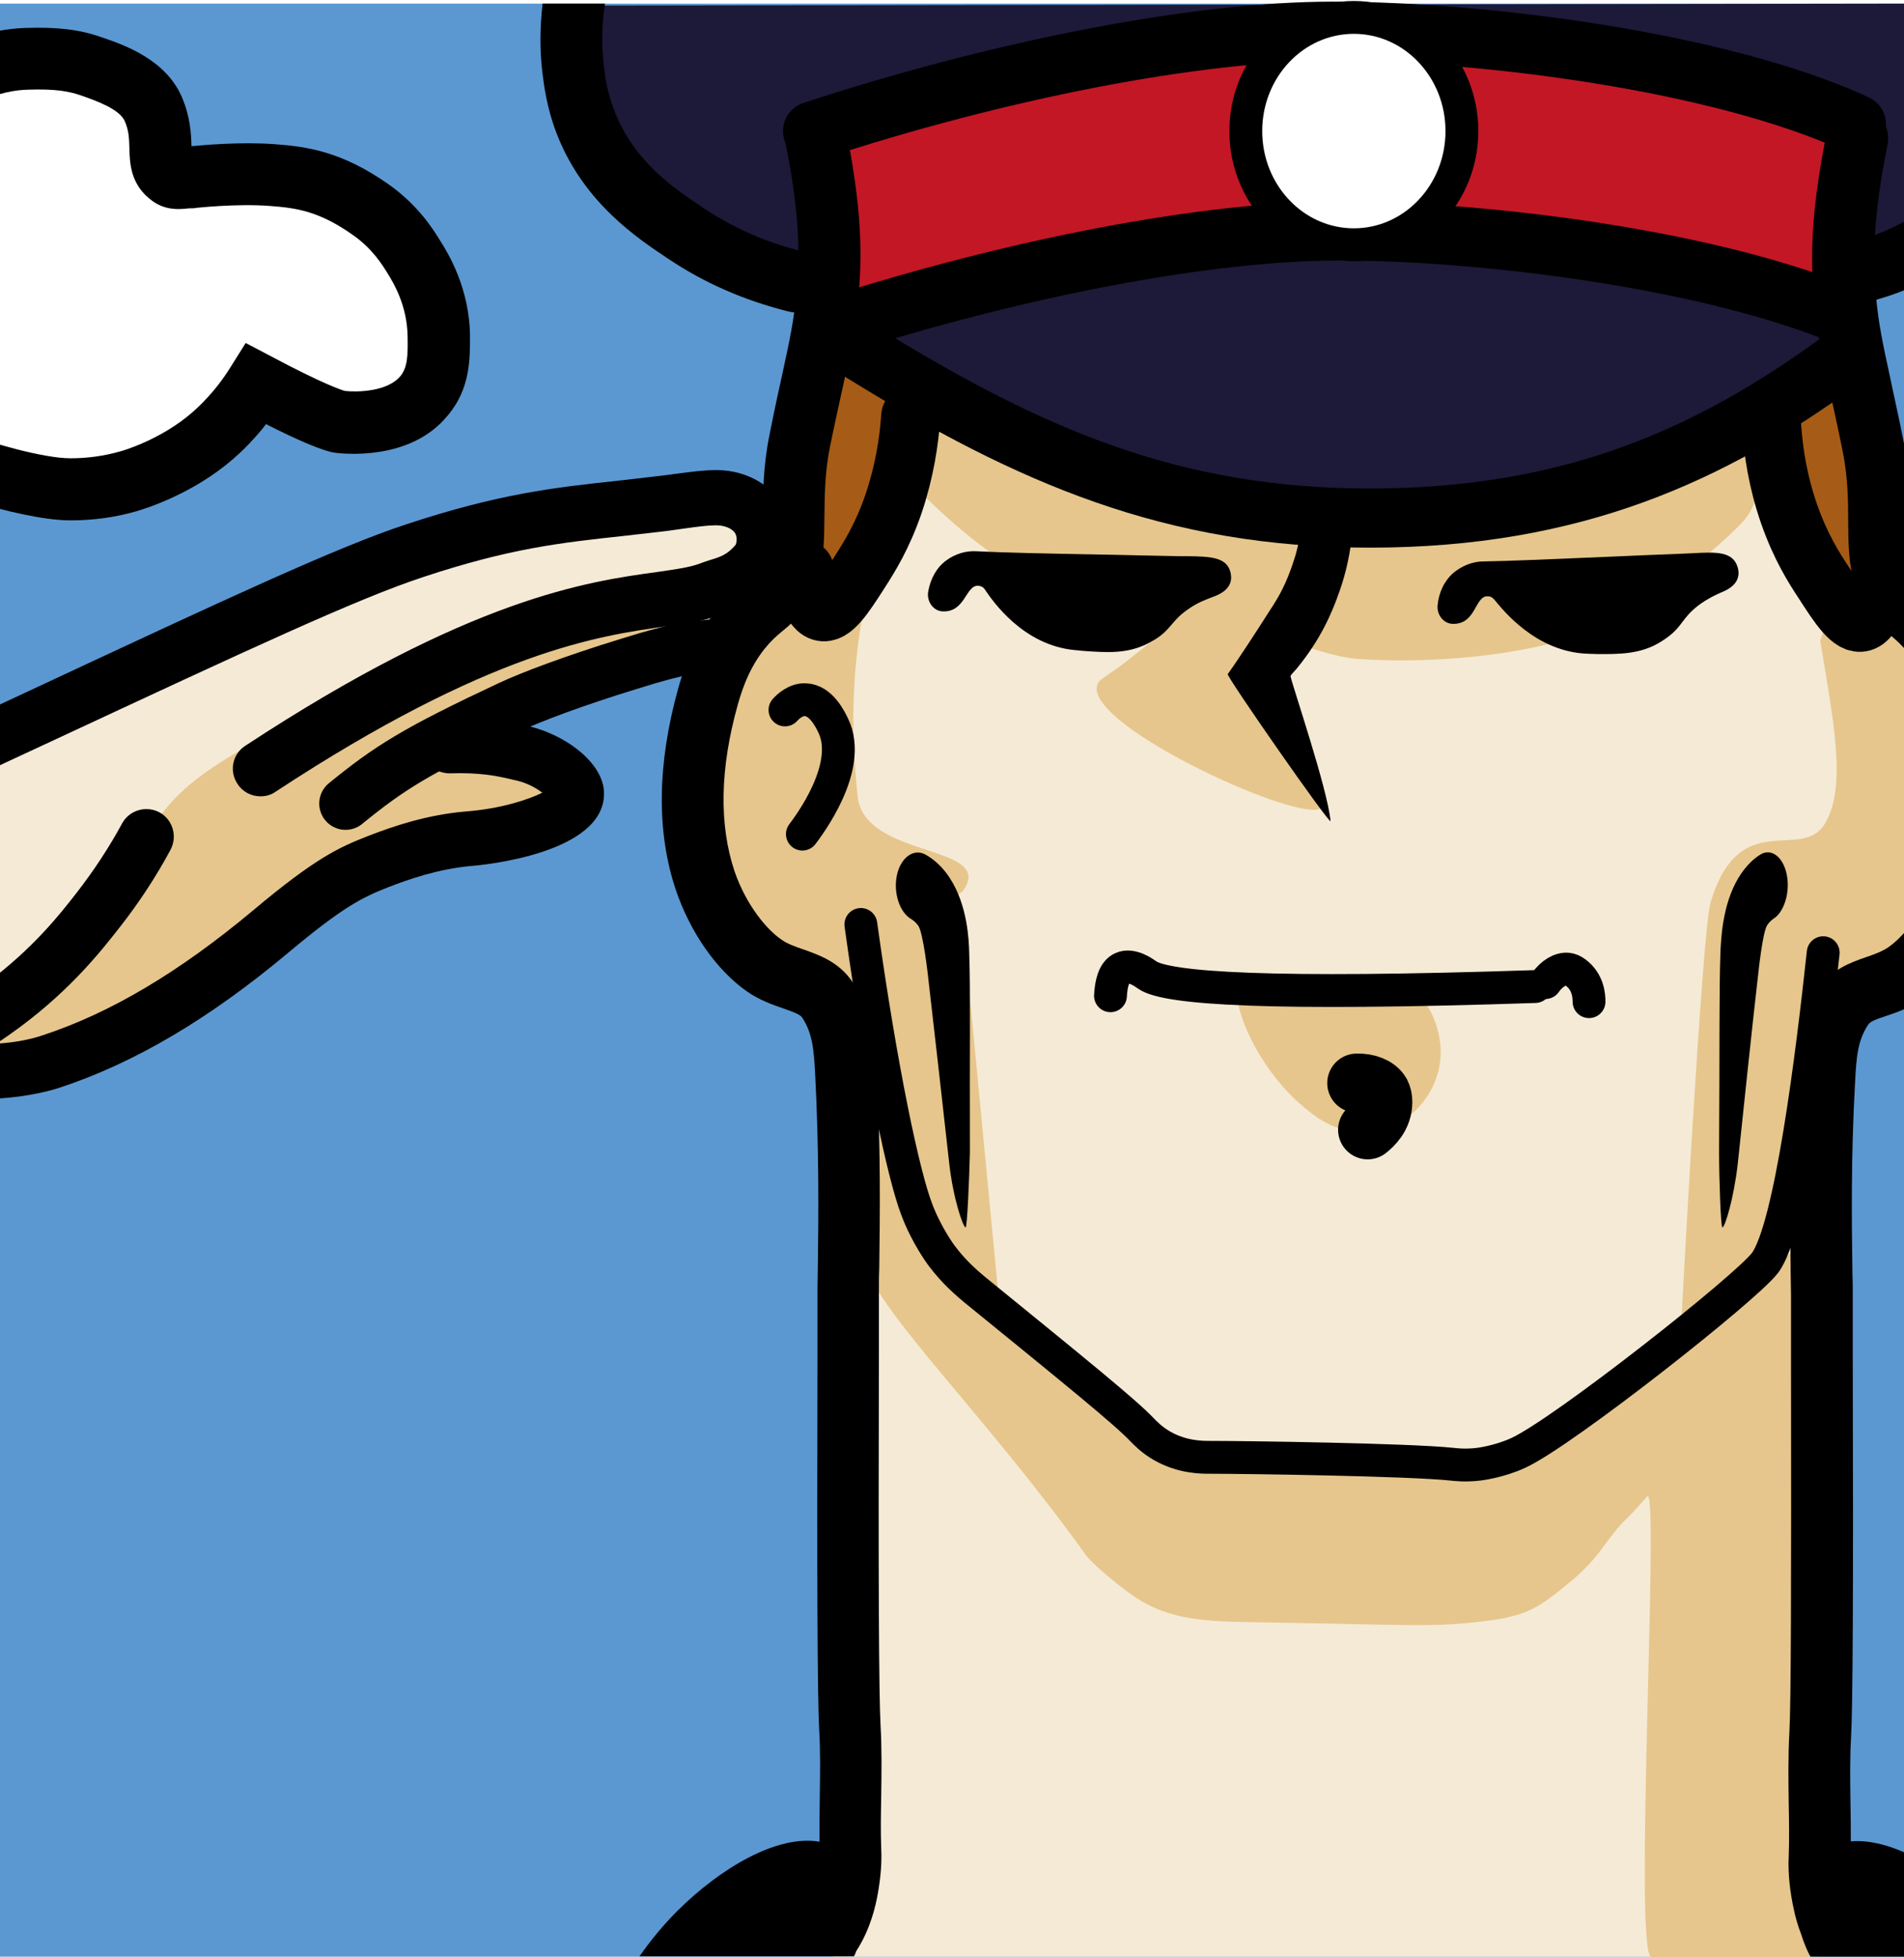 <?xml version="1.0" encoding="UTF-8"?> <!-- Generator: Adobe Illustrator 23.0.2, SVG Export Plug-In . SVG Version: 6.00 Build 0) --> <svg xmlns="http://www.w3.org/2000/svg" xmlns:xlink="http://www.w3.org/1999/xlink" id="Слой_1" x="0px" y="0px" viewBox="0 0 579.7 595.7" style="enable-background:new 0 0 579.7 595.7;" xml:space="preserve"> <style type="text/css"> .st0{fill:none;} .st1{fill:#5B98D2;} .st2{fill:url(#SVGID_3_);} .st3{fill:#ECCB48;} .st4{fill:#FFFFFF;} .st5{fill:#C31725;} .st6{fill:#1D1938;} .st7{fill:#F5EAD6;} .st8{fill:#A65C16;} .st9{fill:#E6C68C;} .st10{fill:url(#SVGID_4_);} .st11{fill:none;stroke:#000000;stroke-width:10;stroke-linecap:round;stroke-miterlimit:10;} .st12{fill:none;stroke:#000000;stroke-width:18;stroke-linecap:round;stroke-miterlimit:10;} .st13{fill:#FFFFFF;stroke:#000000;stroke-width:10;stroke-linecap:round;stroke-miterlimit:10;} .st14{fill:none;stroke:#000000;stroke-width:16;stroke-linecap:round;stroke-miterlimit:10;} </style> <pattern y="595.7" width="579.7" height="595.7" patternUnits="userSpaceOnUse" id="SVGID_1_" viewBox="0 -595.7 579.7 595.7" style="overflow:visible;"> <g> <rect y="-595.7" class="st0" width="579.7" height="595.7"></rect> <g> <rect y="-595.7" class="st0" width="579.7" height="595.7"></rect> </g> </g> </pattern> <pattern y="595.7" width="579.7" height="595.7" patternUnits="userSpaceOnUse" id="SVGID_2_" viewBox="0 -595.7 579.7 595.7" style="overflow:visible;"> <g> <rect y="-595.7" class="st0" width="579.7" height="595.7"></rect> <g> <rect y="-595.7" class="st0" width="579.7" height="595.7"></rect> </g> </g> </pattern> <rect x="-7.9" y="1.1" class="st1" width="594.1" height="594.5"></rect> <pattern id="SVGID_3_" xlink:href="#SVGID_1_" patternTransform="matrix(1.115 0 0 1.115 2582.616 19931.609)"> </pattern> <rect x="-7.9" y="1.1" class="st2" width="594.2" height="594.5"></rect> <path class="st3" d="M158.1,235.7"></path> <polygon class="st4" points="-7.6,22.1 -7.6,138.5 44,145.3 87.8,122.5 125,122.2 131.8,83.7 77.6,52.8 52.1,53.6 41.6,23.4 "></polygon> <polygon class="st5" points="250.7,41.7 253.5,98.3 384.2,74.5 473.7,75.9 559,92.7 561.8,36.1 447.8,11.6 350,13.7 "></polygon> <polygon class="st6" points="264.2,100.2 402.1,74 513.7,87.6 557.8,103.4 500.6,141.6 402.1,156.3 309.8,136.9 "></polygon> <polygon class="st6" points="178.2,1.7 586.2,1.1 586.6,68.2 563,79.8 564.1,38.4 422.5,6.9 377.4,10.6 250.7,41.7 252.1,85.5 199.7,67.2 175.6,29.4 "></polygon> <polygon class="st7" points="587.1,198.2 573.5,173.1 566.1,109.1 451.8,156.3 386.8,155.3 249.5,109.1 236.3,157.8 163.2,158.8 -7.4,225.5 -7.4,328.2 172.2,242.3 156.5,218.2 225,199.6 211.7,248.6 251.6,315.7 253.7,595.6 553.5,595.6 557.7,305.2 587.1,289.1 "></polygon> <polygon class="st8" points="251.6,106 246.4,171.5 256.3,176.2 276.2,120.1 "></polygon> <path class="st9" d="M586.4,205.2c-8.9-12.9-19.8-20.8-25.9-19c-3.5,1-5.4,5.4-6.3,8.9c3.9,23.8,8.3,44.5,1.3,55.8 c-7.2,11.5-25.9-5.5-34.7,23.8c-2.6,8.5-9,129.4-9,129.4l28.7-26c0,0,15.4-50.4,17.1-81.6c6,3.2,10.8,5.4,12.3,5.5 c4.9,0.2,11-4.6,16.5-12.2V205.2L586.4,205.2z"></path> <polygon class="st8" points="563.5,109.1 568.8,174.7 558.8,179.4 538.9,123.3 "></polygon> <path class="st9" d="M263.7,385.2c3.8,14.3,36.7,46,67.1,88.4c1.4,2,10.8,10.2,16.3,13.5c11.3,6.8,23,6.5,40.9,6.8 c42.1,0.7,47.8,1.5,63.8-0.4c13.8-1.7,16.9-4.3,26.9-12.5c5-4.2,8.1-8.3,9.4-10.1c7.8-10.5,4.4-5,13.4-15.4 c3.9-4.5-4.3,139.8,1.3,140.2c14.7,1,50.8,1.5,53.5-1.6c12.6-14.4-0.6-218.7-2.6-221.2c-1.6-2-9.7,12.1-17.8,16.8 c-36.2,20.9-47.7,44.6-71.1,55.7c-5.7,2.7-16.2,3-44.7,3c-38.8-0.1-53.4-1.2-64-5.8c-8.3-3.6-11.5-7.4-22.5-16.3 c-38-30.5-56.6-65-71.3-81.8C259.7,341.8,263.1,383.1,263.7,385.2z"></path> <path class="st9" d="M279.4,149c11.9,11.8,24.6,22.8,40.9,29.7c18.2,7.7,29.7,8,35,10.5c2.9,1.4-0.3,2.4-9.8,10.1 c-8.7,7.1-10.9,7.1-11.5,9.4c-3.2,12.7,64.3,43.1,68.5,37c1.3-1.9-5.9-8.3-11.2-21.7c-3.5-8.9-14.7-16.8-11.2-24.8 c3-6.8,5.6-3.1,7-3.5c6.3-1.7,16.1,4.2,26.6,4.9c17.7,1.2,42.3,0,62.9-5.9c0,0,30.1-11.5,53.5-35.3c4.5-4.6,5.9-11,6.3-18.9 c0-0.5,0.4-9.5-4.2-12.6c-8.6-5.8-29,13-40.9,21c-36,24.2-83.7,11.5-115.3,4.2c-53-12.3-82.6-38.7-94.4-27.3 C276.2,131,277.4,141,279.4,149z"></path> <path class="st9" d="M438.4,316.9c2.4,16.9-14,32.6-31.2,26.4c-4.5-1.6-7.8-4.3-10.1-6.2c-14.7-12.1-24-34.1-19.2-39.5 c2.1-2.3,7.7-0.7,19,2.6c13.1,3.8,15.8,6.8,21.9,6.2c7.1-0.7,8.9-5.3,12.7-3.1C435.5,305.5,437.8,312.5,438.4,316.9z"></path> <path class="st9" d="M303.9,393.3l-9.8-102.1L283.3,277c5.3-2.6,9.3-4.9,10.1-6.1c9.5-14.1-30.4-9.4-32.3-28.6 c-1.3-12.9-2.6-30.9,1.3-53.9c-1-3.4-2.8-7.6-6.3-8.6c-11.7-3.3-41.8,28.5-40,62.4c1.3,24.6,19.4,50,30.6,49.5 c1.4-0.1,2,8.2,7.5,6.1c1.4,30,21,70.2,21,70.2L303.9,393.3z"></path> <path class="st9" d="M-5.7,320c-1.7-4.6,9.8-9.8,27.1-30.9c13.9-16.8,11.2-22.7,23.1-35.6c7.2-7.9,8.8-15.6,40.9-31.6 c49.3-24.6,54.1-20.3,61.2-22.9c22.9-8.5,56-17.3,58-12.6s-60.2,29-57.3,38.4c1.6,5.3,22.4,1.4,26.6,11.2c1.7,4,0,8.9-2.1,11.9 c-7.1,10.2-23,4.9-43.3,9.1c-12.7,2.6-22,8.7-40.5,21c-29.1,19.2-28.5,27.9-48.9,37C16.8,324.9-3.6,325.5-5.7,320z"></path> <pattern id="SVGID_4_" xlink:href="#SVGID_2_" patternTransform="matrix(0.817 0.758 -0.758 0.817 -10699.787 18115.258)"> </pattern> <polygon class="st10" points="555.1,86.1 412.2,74.5 254.2,94.5 250.7,41.7 410.4,9.5 557.2,39.9 "></polygon> <path class="st11" d="M262.1,281.4c6.1,43.8,12.9,76,17,86.7c3,8,7.5,14,7.5,14c4.1,5.5,8.2,8.8,10.2,10.5 c30.6,24.9,45.9,37.3,50.9,42.6c0.8,0.8,2.8,3,6.1,4.9c6.1,3.5,12.1,3.5,14.3,3.5c11.3,0,60.8,0.7,74,2.1c0.9,0.1,4,0.5,8.1,0 c0,0,6.2-0.7,12.2-3.5c13.9-6.5,69.3-50.2,75-57.8c7.8-10.5,14.3-62.9,17.7-94.4"></path> <path class="st12" d="M247.4,39.9c56-18.4,116.5-30.4,158.3-30.4c45.1,0,117.9,9.1,159.5,28.3"></path> <path class="st12" d="M254.2,99.2c54.7-17.5,112.9-28.9,153.6-28.9c42.4,0,109.2,8,151.6,24.9"></path> <path class="st12" d="M262.6,107.4c51,31.5,94.4,50.3,154.5,50.3c62.2,0,104.2-19.6,142.6-47.5"></path> <ellipse class="st13" cx="412.2" cy="39.9" rx="32.9" ry="34.6"></ellipse> <path class="st12" d="M277.3,126.6c-0.5,7.6-1.9,16.8-5.2,26.6c-3.4,10-7.4,16.3-10.4,21c-4.7,7.3-8.3,12.9-11.6,11.9 c-3.9-1.2-5-10.7-5.2-12.6"></path> <path class="st12" d="M539.4,129.8c0.5,7.6,1.9,16.8,5.3,26.6c3.5,10,7.5,16.3,10.6,21c4.7,7.3,8.4,12.9,11.7,11.9 c4-1.2,5.1-10.7,5.3-12.6"></path> <path d="M373.8,205.2c3.8-5.3,9.7-14.5,12.7-19.2c3.4-5.1,5.2-8.8,7.1-14.4c1.1-3.1,1.9-6.4,2.3-9.9c0.7-5.4,4.8-9,9.1-8.1 c4.3,0.9,7.1,6.1,6.4,11.4c-0.7,5.1-1.8,9.9-3.4,14.5c-2.5,7.3-6,15.2-13.1,23.9c-1,1.2-1.8,1.9-2,2.4c0.8,3.6,11.3,34.4,12.2,44.1 C405.2,251.6,373.3,205.8,373.8,205.2z"></path> <path class="st11" d="M239,216.1c0.9-1,3.3-3.3,6.3-3.1c4.7,0.2,7.5,6,8.4,7.9c6.1,12.6-7.6,30.6-9.4,33"></path> <path d="M294,373.6c-0.7,0.2-3.8-8.7-5-19.5c-1.6-14.4-4.9-43.7-6.5-57.4c0,0-1.4-12.6-2.9-14.9c-0.6-0.8-1.3-1.5-2.1-2 c-3.6-2-5.6-8.1-4.4-13.5s5.2-8.2,8.8-6.1c2.8,1.6,5.3,4,7.3,7.1c5.4,8.3,5.8,18.9,5.9,22.9v0.3c0.4,11.1,0.1,28,0.2,60.4 C295.1,358.7,294.5,373.4,294,373.6z"></path> <path d="M524.4,373.6c0.7,0.2,3.5-8.7,4.7-19.5c1.5-14.4,4.6-43.7,6.2-57.5c0,0,1.3-12.6,2.7-14.9c0.5-0.8,1.2-1.5,1.9-2 c3.3-2,5.2-8.1,4.1-13.5c-1.1-5.4-4.7-8.1-8-6.1c-2.6,1.6-4.8,4-6.7,7.1c-5,8.3-5.3,18.9-5.5,22.9v0.3c-0.4,11.1-0.2,28-0.4,60.4 C523.4,358.7,523.9,373.5,524.4,373.6z"></path> <path class="st11" d="M338.1,303.1c0.2-3.6,1-7.3,3.5-8.4c3-1.4,7,1.6,7.7,2.1c5.9,4.1,37.1,6.2,118.1,3.5"></path> <path class="st11" d="M483.8,304.9c0-1.9-0.3-6-4-8.8c-0.9-0.7-1.7-1-2.5-1.1c-2.3-0.2-4.9,1.4-6.8,4.1"></path> <path class="st12" d="M416.4,343.9c1.5-1.2,4.6-3.9,4.6-8.5c0-1.1-0.2-1.9-0.6-2.7c-1.2-2-4.1-3.1-7.3-3"></path> <g> <path d="M443,184.7c0.1-1.2,0.6-4.3,3.1-6.3c1.8-1.5,3.9-2.2,5.7-2.2c10.9-0.2,33-1.3,61.8-2.5c4.4-0.2,10.3-0.7,10.6,0.4 c0.3,1-4.5,1.7-10,5.9c-6.2,4.7-5.5,7.2-9.8,10.1c-5.4,3.7-10.4,4-20.7,3.7c-13.6-0.3-23.5-12.8-25.1-14.9"></path> <path d="M488.5,199.1c-1.5,0-3.2,0-4.9-0.1c-16-0.4-26.2-13.6-28.4-16.2c-0.6-0.7-1.1-1.3-2.4-1.3c-3.8,0.1-3.4,8.5-10.4,8.4 c-2.9,0-5-2.8-4.7-5.7c0.4-4,2.1-7.5,4.9-9.9c2.6-2.1,5.8-3.4,9-3.4c7.5-0.1,20.8-0.7,37.6-1.4c7.3-0.3,15.4-0.7,24-1 c0.7,0,1.5-0.1,2.2-0.1c7.2-0.4,12.3-0.6,13.7,4.4c1.3,4.8-3.2,6.8-5.2,7.6c-1.8,0.8-4.1,1.9-6.7,3.8c-2.7,2.1-3.7,3.5-4.8,4.9 c-1.2,1.6-2.5,3.4-5.3,5.3C501.5,198.4,496,199.1,488.5,199.1z M467.6,180.9c3.8,3.5,9.6,7.5,16.3,7.6c10.1,0.2,13.6-0.1,17.6-2.8 c1.3-0.9,1.8-1.6,2.7-2.8c0.7-1,1.6-2.3,3-3.7c-6.2,0.3-12,0.5-17.4,0.8C481.4,180.3,473.9,180.7,467.6,180.9z"></path> </g> <g> <path d="M287.8,181c0.2-1.2,0.9-4.2,3.5-6.1c1.9-1.4,4.1-1.9,5.9-1.8c10.9,0.5,33,0.9,61.9,1.6c4.4,0.1,10.4,0,10.6,1.1 c0.2,1-4.6,1.4-10.4,5.2c-6.5,4.3-6,6.8-10.5,9.4c-5.6,3.3-10.7,3.3-20.9,2.4c-13.6-1.2-22.6-14.3-24-16.5"></path> <path d="M332.3,198.3c-1.5-0.1-3.2-0.2-4.9-0.4c-16-1.4-25.3-15.2-27.3-18.1c-0.5-0.8-1-1.4-2.3-1.5c-3.8-0.2-3.9,8.2-10.9,7.8 c-2.9-0.2-4.8-3.2-4.3-6c0.7-4,2.6-7.4,5.5-9.5c2.7-2,6-3,9.2-2.8c7.5,0.4,20.8,0.7,37.7,1c7.3,0.2,15.4,0.3,24.1,0.5 c0.7,0,1.5,0,2.2,0c7.2,0.1,12.4,0.2,13.4,5.2c1,4.8-3.7,6.6-5.7,7.3c-1.8,0.7-4.3,1.6-6.9,3.4c-2.8,1.9-3.9,3.2-5.1,4.6 c-1.3,1.5-2.7,3.3-5.6,5C345.4,198.5,339.8,198.8,332.3,198.3z M312.6,178.8c3.6,3.7,9,8.1,15.7,8.7c10.1,0.9,13.6,0.8,17.7-1.6 c1.3-0.8,1.9-1.4,2.9-2.7c0.8-1,1.8-2.1,3.3-3.5c-6.2-0.1-12-0.3-17.4-0.4C326.5,179.2,319,179,312.6,178.8z"></path> </g> <path class="st14" d="M105.2,244.6c13.4-10.9,21.2-15.9,50.2-29.5c6.5-3,18.8-7.7,36-13c17.3-5.4,18-4.6,27.3-5.8"></path> <path d="M236.7,151.5c-4.3-5.4-11.3-8.5-18.9-8.4c-3.5,0-7.2,0.5-11.8,1.1c-2.1,0.3-4.5,0.6-7.2,0.9c-3.6,0.4-7,0.8-10.4,1.2 c-19.7,2.1-36.6,4-64.7,13.3c-21,6.9-54.2,22.4-114.4,50.5c-5.5,2.6-11.2,5.2-17.2,8v18.5c8.5-4,16.6-7.7,24.3-11.3 c59.7-27.8,92.5-43.1,112.6-49.7c26.3-8.7,41.7-10.4,61.2-12.5c3.4-0.4,6.9-0.8,10.5-1.2c2.8-0.3,5.3-0.7,7.5-1c4.3-0.6,7.3-1,9.8-1 c1.8,0,4.3,0.5,5.6,2.1c1.1,1.4,0.6,3.3,0.4,3.8c-2.5,3-4.6,3.7-7.9,4.7c-1,0.3-2.1,0.7-3.2,1.1c-2.9,1.1-7.2,1.7-12.7,2.5 c-21.3,2.9-57,7.9-125.5,52.9c-3.9,2.5-5,7.7-2.4,11.6c1.6,2.5,4.3,3.8,7,3.8c1.6,0,3.2-0.4,4.6-1.4c65.3-42.9,98.7-47.5,118.6-50.3 c6.5-0.9,11.7-1.6,16.4-3.4c0.7-0.3,1.5-0.5,2.4-0.8c4.3-1.4,10.2-3.3,15.8-10.1C241.8,170.4,243.1,159.5,236.7,151.5z"></path> <path d="M143.1,102.4c-0.1-14.8-6.8-25.5-9-29c-2-3.3-6.7-10.9-15.8-17.3c-14.2-10-24.9-11.5-34.6-12.2c-10.5-0.8-22.1,0.3-25.4,0.6 c-0.1-3.5-0.3-8.8-2.9-14.9c-4.9-11.4-17.3-15.8-24-18.1l-0.6-0.2C24.3,9,17.6,8.2,7.8,8.5C2,8.7-3.3,9.8-7.9,11.3v20.4 c4.4-2.2,10-4.2,16.3-4.4C16.9,27,21,27.8,24.5,29l0.6,0.2c4.2,1.5,11.3,4,12.9,7.7c1.3,3,1.3,5.4,1.4,8.3 c0.1,4.4,0.3,11.1,6.9,15.9c4.1,3,8.2,2.6,10.4,2.4c0.6-0.1,1.2-0.1,1.8-0.1H59l0.5-0.1c0.1,0,12.4-1.4,22.8-0.6 c8,0.6,14.9,1.6,25.1,8.8c5.9,4.1,9,9.1,10.6,11.7c1.8,2.9,6,9.8,6.1,19.3c0.1,5.7,0,9.3-2.2,12c-4,4.8-13.3,4.9-16.9,4.5 c-1.1-0.3-6.8-2.2-22.4-10.5l-7.8-4.1l-4.7,7.5c-2.2,3.5-4.7,6.8-7.6,9.8c-0.4,0.5-2,2.1-3.8,3.7c-9.7,8.5-21.6,11.9-22.1,12 c-4.9,1.4-10,2.1-15.1,2.1c0,0,0,0-0.1,0c-8.3,0-25.3-5-29.5-6.9v20c8.9,2.8,21.4,5.8,29.5,5.8h0.1c6.8,0,13.6-0.9,20.1-2.8 c1.7-0.5,16.8-4.9,29.5-16c2.3-2,4.3-4,5-4.8c1.7-1.8,3.4-3.7,4.9-5.7c10.2,5.2,17.5,8.2,20.9,8.7c2.3,0.3,22.9,2.7,34.3-11.2 C143.2,118.5,143.1,109.2,143.1,102.4z M104.7,119.1c0,0,0.1,0,0.3,0C104.9,119.1,104.8,119.1,104.7,119.1z"></path> <path d="M244.6,76.6c-11.1-2.7-21.4-7.2-30.6-13.4c-8.7-5.8-20.5-13.7-26.6-28.6c-2.6-6.3-3.2-11.5-3.6-15 c-0.7-6.2-0.6-12.4,0.4-18.5h-19c-0.8,6.9-0.9,13.8-0.1,20.7c0.5,3.9,1.3,11.3,4.8,19.9c8.2,20.2,24.1,30.8,33.6,37.1 c11,7.4,23.3,12.7,36.5,16c0.8,0.2,1.5,0.3,2.3,0.3c4.2,0,8.1-2.9,9.2-7.2C252.7,82.9,249.7,77.8,244.6,76.6z"></path> <path d="M586.6,63.1c-0.2,0.1-0.4,0.3-0.6,0.4c-5.9,4.3-12.7,7.5-20,9.6c-5.1,1.5-8,6.7-6.5,11.7c1.2,4.1,5.1,6.8,9.2,6.8 c0.9,0,1.8-0.1,2.7-0.4c5.3-1.5,10.4-3.5,15.2-6V63.1L586.6,63.1z"></path> <path d="M544.6,565c-0.1,1.7-0.2,6.3,0.8,12.3c0.4,2.3,1.1,6.6,3,11.5c0.4,1.3,0.9,2.7,1.5,4.1c0.4,0.9,0.8,1.8,1.3,2.7h35v-28.5 c-7.8-4.5-15.8-7.2-22.7-6.6c0-4,0-8-0.1-11.9c-0.1-6.9-0.2-13.5,0.2-20.1c0.5-9.4,0.7-43.6,0.5-114.3c0-2.6,0-5.3,0-7.9 c0-4.1,0-8.2,0-12.4c0-1.9,0-4-0.1-6.2c-0.2-14.9-0.5-35.2,0.8-58.2c0.4-7.8,0.8-12.8,4-17.6c0.6-1,2.6-1.7,5.6-2.7 c3.3-1.1,7.3-2.5,11.3-5.3c0.3-0.2,0.5-0.4,0.8-0.6v-29.4c-3.5,7.1-8.1,12-11.5,14.4c-1.9,1.3-4.1,2.1-6.7,3 c-4.9,1.7-10.9,3.8-15.1,10.1c-6.2,9.3-6.7,18.8-7.2,27.1c-1.2,23.6-1,44.3-0.8,59.5c0,2.2,0.1,4.2,0.1,6.1c0,4,0,8.2,0,12.1 c0,2.7,0,5.4,0,8c0.1,69.4,0,104.3-0.5,113.2c-0.4,7.2-0.3,14.5-0.2,21.4C544.7,554.4,544.8,559.7,544.6,565z"></path> <path d="M227.3,301.7c4,2.8,8.1,4.2,11.3,5.3c3.1,1.1,5,1.8,5.6,2.7c3.2,4.8,3.6,9.8,4,17.6c1.2,23,1,43.4,0.8,58.2 c0,2.2-0.1,4.3-0.1,6.2c0,4.2,0,8.4,0,12.4c0,2.6,0,5.3,0,7.9c-0.2,70.7,0,104.8,0.5,114.3c0.4,6.6,0.3,13.1,0.2,20.1 c-0.1,4.6-0.1,9.4-0.1,14.2c-13-2.2-30.2,8.1-43.2,21c-4.3,4.3-8.2,9-11.6,13.9H260c0.3-0.5,0.5-1,0.7-1.6c0.6-0.9,1.1-1.8,1.6-2.7 c3.6-6.7,4.7-13.1,5.2-16.2c1-6,0.9-10.6,0.8-12.3c-0.2-5.3-0.1-10.5,0-16.1c0.1-7,0.2-14.2-0.2-21.4c-0.5-9-0.7-43.9-0.5-113.2 c0-2.7,0-5.3,0-8c0-4,0-8.1,0-12.2c0-1.9,0-4,0.1-6.1c0.2-15.1,0.5-35.9-0.8-59.5c-0.4-8.3-0.9-17.8-7.2-27.1 c-4.2-6.3-10.3-8.4-15.1-10.1c-2.6-0.9-4.9-1.7-6.7-3c-4.4-3-10.7-10.4-14.3-20.9c-4.7-14.2-4.4-31.2,1-50.5 c2.6-9.4,5.9-14.2,8.1-17c2.1-2.6,3.6-3.9,5.4-5.4c1.1-0.9,2.3-1.9,3.6-3.2c9.1-9,9.2-20.5,9.3-31.5c0.1-6.7,0.1-13.6,1.7-21.5 c1.5-7.4,2.8-13.1,3.9-18.2c2.3-10.4,3.8-17.2,4.7-26.8c1.3-13.6,1.1-27.6-3.8-52c-1-5.1-6-8.4-11.1-7.4s-8.4,6-7.4,11.1 c4.5,22.1,4.6,34.6,3.5,46.5c-0.8,8.4-2.1,14.5-4.3,24.6c-1.1,4.9-2.4,10.9-3.9,18.5c-2,9.7-2,18.2-2.1,25.1 c-0.1,10-0.3,14.9-3.7,18.3c-0.7,0.7-1.4,1.3-2.3,2c-2.2,1.8-4.9,4-8.2,8.2c-5.1,6.4-8.8,14.1-11.5,23.6c-6.4,23-6.7,43.7-0.7,61.5 C210.2,283.9,218.2,295.3,227.3,301.7z"></path> <path d="M159.8,220.8c-0.4-0.1-0.9-0.2-1.5-0.3c-4.1-0.9-10.9-2.4-21.8-1.9c-4.6,0.2-8.2,4.1-8.1,8.7c0.2,4.6,4,8.2,8.7,8.1 c8.8-0.3,14.1,0.8,17.6,1.6c0.6,0.1,1.2,0.3,1.7,0.4c3.7,0.7,6.8,2.4,8.7,3.9c-4.2,2.1-12.7,4.9-23.2,5.7c-11.9,1-22.2,4.5-29.9,7.5 c-9,3.5-16.2,6.9-34.8,22.5c-22.6,18.9-43.6,31.4-64.4,38.2c-4.2,1.4-9,2.2-14,2.5c2.5-1.6,4.9-3.3,7.2-5 c15.9-11.8,25-23.5,30.5-30.5c5.8-7.4,11-15.3,15.4-23.5c2.2-4.1,0.7-9.2-3.3-11.4c-4.1-2.2-9.2-0.7-11.4,3.3 c-4,7.4-8.7,14.5-13.9,21.2c-4.9,6.3-13.2,16.9-27.2,27.3c-1.3,1-2.6,1.9-4,2.9v32.6c0.3,0,0.6,0,0.8,0c8.7,0,17.7-1.1,25.2-3.5 c22.8-7.5,45.7-21,69.9-41.3c16.6-13.9,22.5-16.7,30.1-19.7c6.7-2.6,15.5-5.6,25.3-6.5c4.1-0.3,40.5-3.9,40.5-22 C184,232.1,171.5,223.1,159.8,220.8z"></path> <g> <path d="M586.2,177.8c-0.4-0.3-0.7-0.6-1-0.9c-3.4-3.4-3.6-8.3-3.7-18.3c-0.1-6.9-0.1-15.4-2.1-25.1c-1.5-7.6-2.9-13.6-3.9-18.5 c-2.2-10.1-3.5-16.1-4.3-24.6c-1.1-11.9-0.9-24.4,3.5-46.5c1-5.1-2.3-10.1-7.4-11.1c-5.1-1-10.1,2.3-11.1,7.4 c-4.9,24.4-5.1,38.4-3.8,52c0.9,9.6,2.4,16.5,4.7,26.8c1.1,5,2.4,10.8,3.9,18.2c1.6,7.9,1.7,14.8,1.7,21.5 c0.1,11.1,0.2,22.5,9.3,31.5c1.3,1.3,2.5,2.3,3.6,3.2c1.8,1.5,3.3,2.8,5.4,5.4c1.5,1.9,3.4,4.6,5.3,9v-30H586.2z"></path> <path d="M586.2,274.9c-0.5,1-1.1,1.9-1.7,2.8h1.7V274.9z"></path> </g> </svg> 